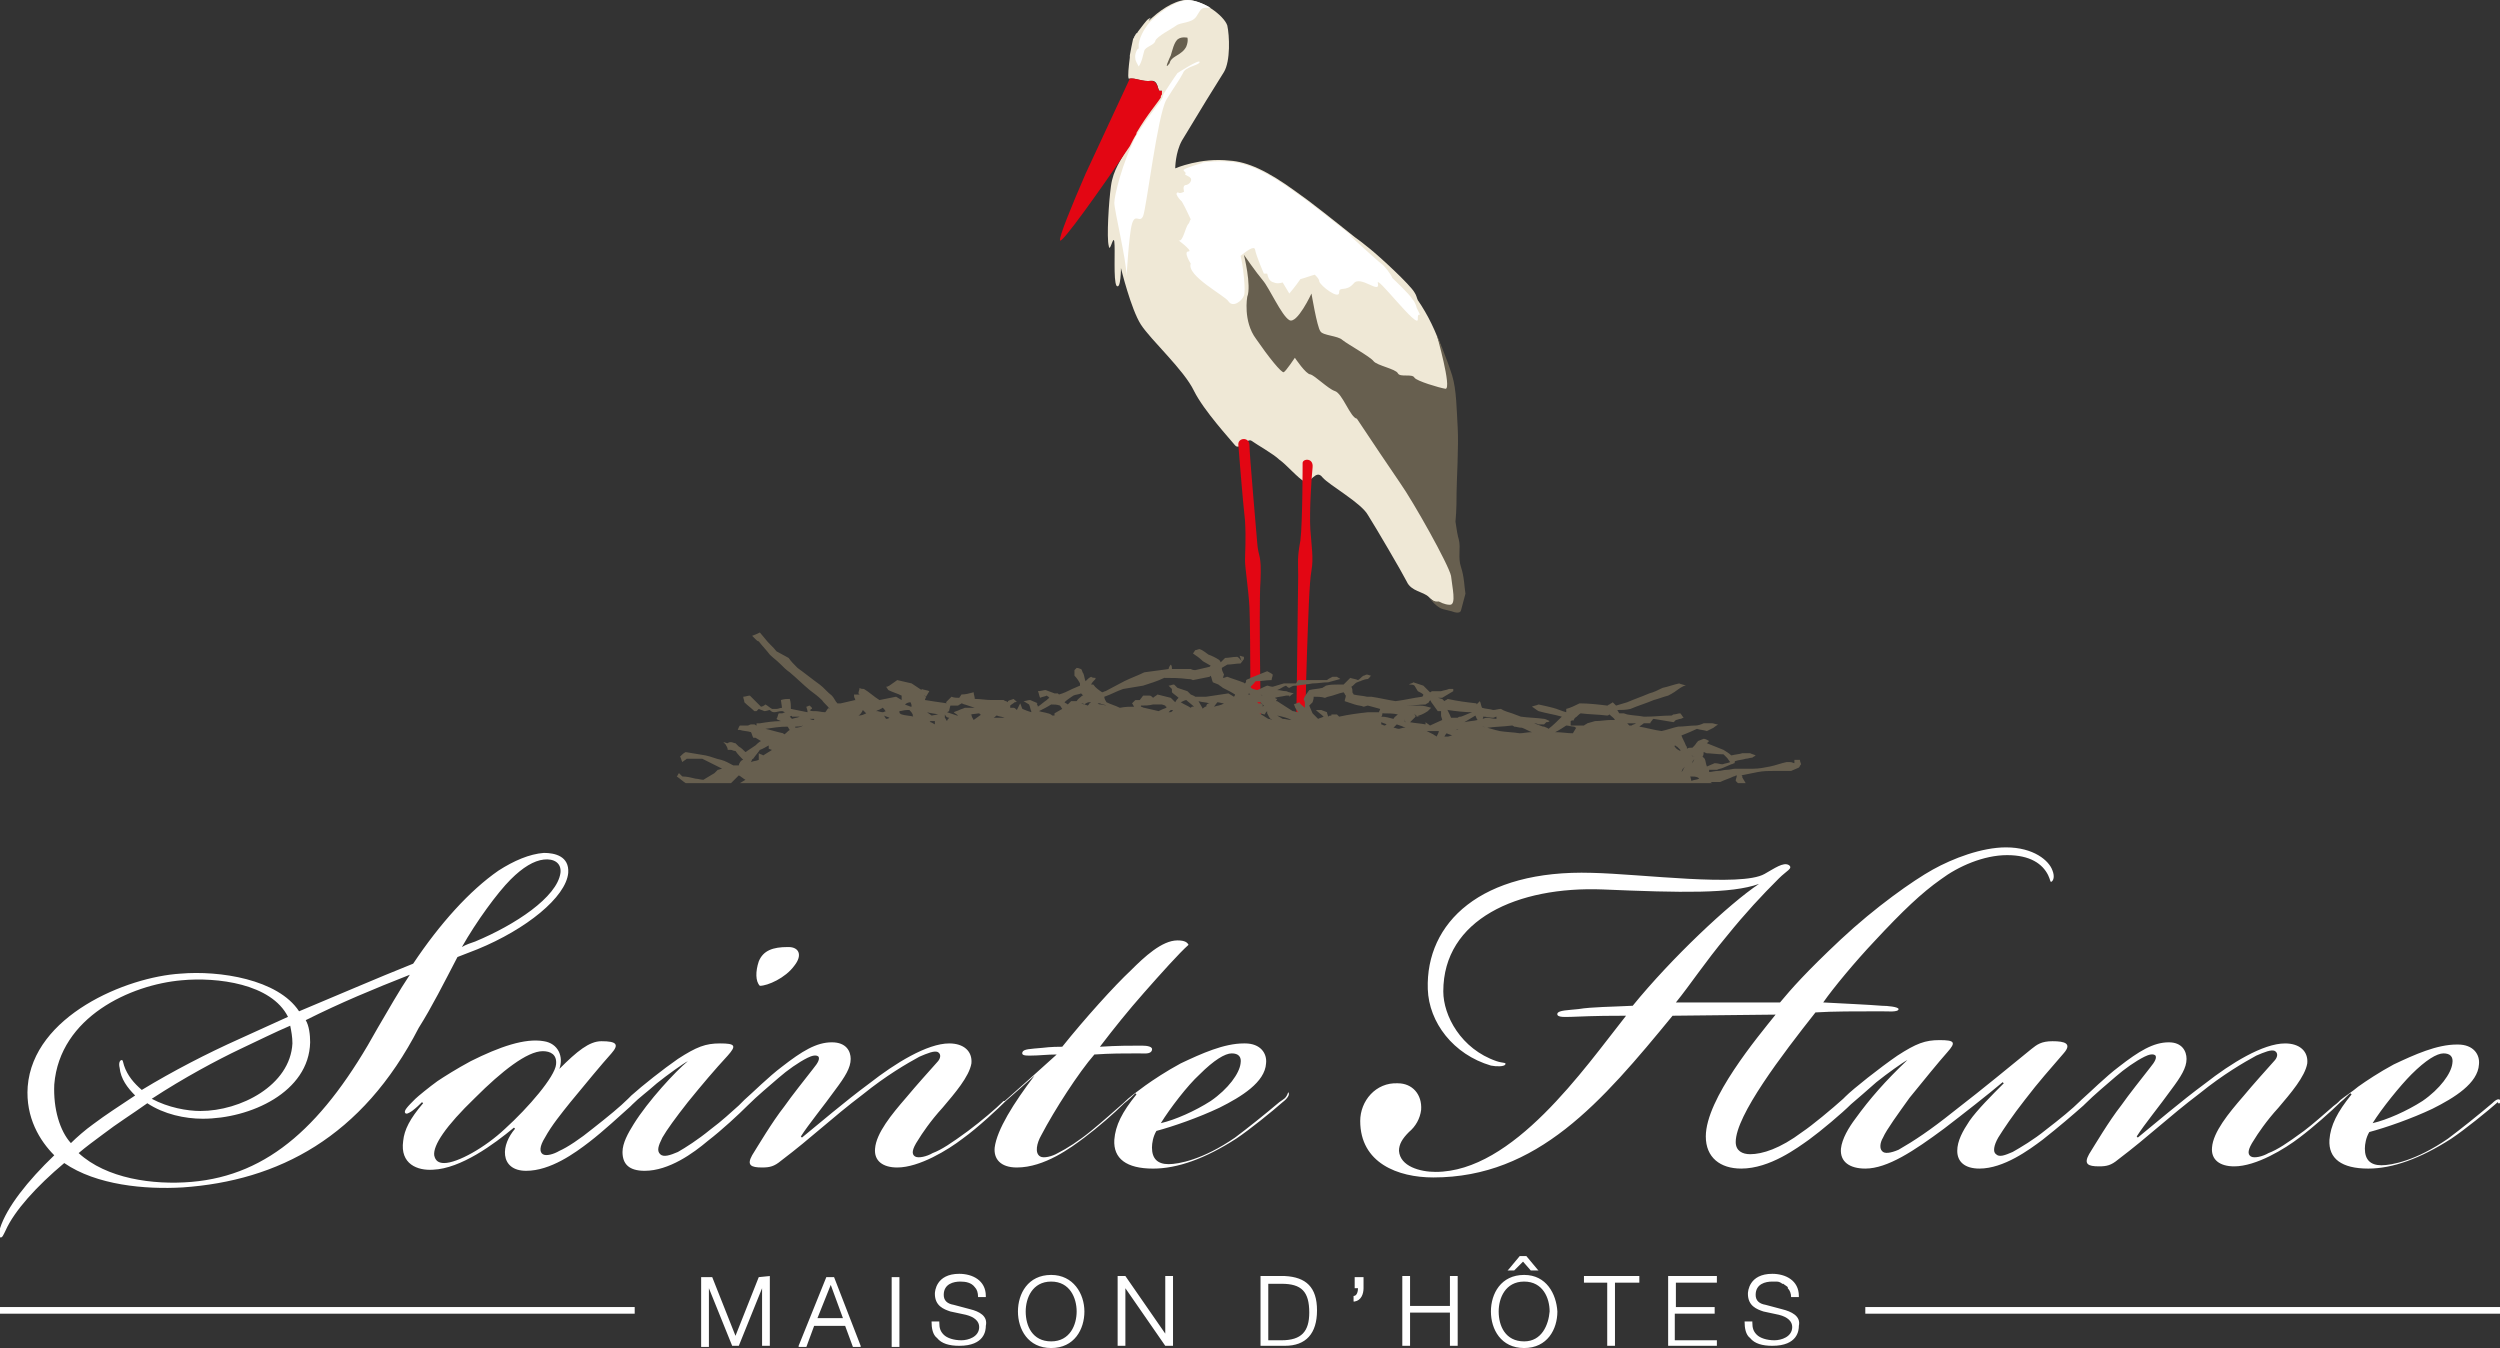 <?xml version="1.0" encoding="utf-8"?>
<!-- Generator: Adobe Illustrator 25.2.1, SVG Export Plug-In . SVG Version: 6.00 Build 0)  -->
<svg version="1.1" id="Calque_1" xmlns="http://www.w3.org/2000/svg" xmlns:xlink="http://www.w3.org/1999/xlink" x="0px" y="0px"
	 viewBox="0 0 225.7 121.7" style="enable-background:new 0 0 225.7 121.7;" xml:space="preserve">
<rect x="0" y="0" width="225.7" height="121.7" fill="#333333" stroke="none"/>
<style type="text/css">
	.st0{fill:#FFFFFF;}
	.st1{fill:#EFE8D6;}
	.st2{fill:#E30613;}
	.st3{fill:#675F4F;}
</style>
<path class="st0" d="M68.5,115.3l-2.1,5.3l-2.1-5.3l0,0h-1v6.3H64v-5.3l2.1,5.2l0,0h0.6l0,0l2.1-5.2v5.2h0.7v-6.3L68.5,115.3
	L68.5,115.3z M75.3,115.3L75.3,115.3l-0.7,0l0,0l-2.5,6.2l0,0.1h0.7l0,0l0.7-1.9h2.8l0.7,1.9l0,0h0.7l0-0.1L75.3,115.3z M73.8,119
	l1.2-3l1.1,3H73.8z M80.5,121.6h0.7v-6.3h-0.7V121.6z M87.6,118.2l-1.5-0.4c-0.6-0.1-0.9-0.4-0.9-0.9c0-1,0.9-1.2,1.5-1.2
	c0.5,0,1,0.1,1.3,0.5c0,0,0,0,0,0c0.2,0.2,0.3,0.5,0.3,0.9l0,0H89v-0.1c0-1.4-1.2-2-2.4-2c-2.1,0-2.2,1.6-2.2,1.8
	c0,1.1,0.8,1.4,1.4,1.6l1.4,0.3c0.8,0.2,1.2,0.6,1.2,1.1c0,0.9-1,1.2-1.6,1.2c-0.7,0-1.3-0.2-1.6-0.5c-0.3-0.3-0.4-0.6-0.4-1.1
	l0-0.1h-0.7l0,0c0,0.6,0.1,1.2,0.5,1.5c0.4,0.5,1.1,0.7,2,0.7c2.3,0,2.4-1.4,2.4-1.8C89.2,118.8,88.4,118.4,87.6,118.2 M94.9,115.1
	c-2.1,0-3,1.7-3,3.3c0,1.6,0.9,3.3,3,3.3c2.1,0,3-1.7,3-3.3C97.9,116.8,96.9,115.1,94.9,115.1 M94.9,121.1c-1.7,0-2.3-1.4-2.3-2.7
	c0-1.2,0.6-2.7,2.3-2.7c1.7,0,2.3,1.5,2.3,2.7C97.2,119.6,96.6,121.1,94.9,121.1 M105.2,120.4l-3.6-5.2l-0.7,0h0v6.3h0.7v-5.2
	l3.6,5.2l0.7,0h0v-6.3h-0.7V120.4z M116,115.2h-2.2v6.3h2.2c1.9,0,2.9-1.1,2.9-3.2S117.9,115.3,116,115.2 M115.7,121h-1.2v-5.1h1.2
	c1.8,0,2.5,0.7,2.5,2.6C118.2,120.2,117.5,121,115.7,121 M122.2,116.3h0.4c0,0.3-0.1,0.7-0.4,0.7l0,0v0.5l0.1,0
	c0.6-0.1,0.8-0.7,0.8-1.2v-1h-0.8V116.3z M130.9,117.9h-3.6v-2.7h-0.7v6.3h0.7v-3h3.6v3h0.7v-6.3h-0.7V117.9z M137.6,115.1
	c-2.1,0-3,1.7-3,3.3c0,1.6,0.9,3.3,3,3.3c2.1,0,3-1.7,3-3.3C140.5,116.8,139.6,115.1,137.6,115.1 M137.6,121.1
	c-1.7,0-2.3-1.4-2.3-2.7c0-1.2,0.6-2.7,2.3-2.7c1.7,0,2.3,1.5,2.3,2.7C139.8,119.6,139.2,121.1,137.6,121.1 M137.5,113.9l0.7,0.8
	l0.6,0h0.1l-0.1-0.1l-1-1.2l0,0h-0.6l-1,1.2l-0.1,0.1h0.6L137.5,113.9z M137.5,113.8L137.5,113.8l-0.1,0.1L137.5,113.8z
	 M136.3,114.7L136.3,114.7l0.4-0.5L136.3,114.7z M142.9,115.8h2.2v5.7h0.7v-5.7h2.2v-0.6h-5V115.8z M151.3,118.6h3.5V118h-3.5v-2.2
	h3.7v-0.6h-4.4v6.3h4.4V121h-3.8V118.6z M160.9,118.2l-1.5-0.4c-0.6-0.1-0.9-0.4-0.9-0.9c0-1,0.9-1.2,1.5-1.2c0.1,0,0.2,0,0.3,0
	c0,0,0,0,0.1,0c0.2,0,0.4,0.1,0.5,0.2c0,0,0.1,0,0.1,0c0.1,0.1,0.3,0.2,0.4,0.3c0,0,0,0,0,0.1c0.2,0.2,0.3,0.5,0.3,0.8l0,0h0.7v-0.1
	c0-1.4-1.2-2-2.4-2c-2.1,0-2.2,1.6-2.2,1.8c0,1.1,0.8,1.4,1.4,1.6l1.4,0.3c0.8,0.2,1.2,0.6,1.2,1.1c0,0.9-1,1.2-1.6,1.2
	c-0.7,0-1.3-0.2-1.6-0.5c-0.3-0.3-0.4-0.6-0.4-1.1l0-0.1h-0.7l0,0c0,0.6,0.1,1.2,0.5,1.5c0.4,0.5,1.1,0.7,2,0.7
	c2.3,0,2.4-1.4,2.4-1.8C162.6,118.8,161.7,118.4,160.9,118.2"/>
<rect x="168.4" y="118" class="st0" width="57.3" height="0.6"/>
<rect x="0" y="118" class="st0" width="57.3" height="0.6"/>
<path class="st0" d="M41.3,86.4c0.5-0.2,1.3-0.5,1.8-0.7c4.4-1.8,8-4.7,8.2-6.9c0.1-1.5-1.2-1.8-2.2-1.8c-1.3,0.1-2.7,0.7-4.1,1.6
	c-2.6,1.8-5.3,4.8-7.7,8.4c-3.5,1.4-6.7,2.8-10.3,4.3c-1.9-2.9-7.2-3.7-10.7-3.4c-4.9,0.3-13.3,3.8-13.8,10.2
	c-0.2,2.8,1.1,4.9,2.4,6.2c-2.4,2.3-4.3,4.7-4.9,6.6c-0.1,0.2-0.2,0.7,0,0.8c0.2,0.1,0.3-0.2,0.5-0.6c0.8-1.8,2.8-4,5.3-6.1
	c2.9,2,7.3,2.4,10.7,2.2c8.6-0.6,16.2-4.5,21.3-14.4C39,90.9,40.1,88.7,41.3,86.4 M46.1,79.4c1.1-1.1,2.1-1.7,3-1.8
	c0.9-0.1,1.6,0.3,1.5,1.2c-0.3,2.2-4.1,4.7-7.7,6.2c-0.3,0.1-0.9,0.3-1.2,0.5C43,83.2,44.9,80.6,46.1,79.4 M26.2,92.6
	c0.1,0.5,0.2,1,0.2,1.6c-0.2,3.8-4.7,6.1-8.3,6.1c-1.2,0-2.9-0.3-4.4-1.1c2.9-1.9,5.9-3.5,8-4.5C23.4,93.9,24.8,93.2,26.2,92.6
	 M4.9,97.9c0.5-6.1,6.9-9,11.5-9.4c3.2-0.3,8.1,0.3,9.6,3.3c-1.5,0.7-2.9,1.3-4.4,2c-2.9,1.3-6,2.9-8.8,4.6
	c-0.7-0.6-1.3-1.3-1.6-2.2c-0.1-0.3-0.1-0.5-0.2-0.5c-0.2,0-0.3,0.3-0.2,0.7c0.1,1,0.7,1.8,1.4,2.5c-1.5,1-2.6,1.7-3.8,2.6
	c-0.7,0.5-1.5,1.2-2,1.7C5.4,102.1,4.8,100.1,4.9,97.9 M37,88c-1,1.5-1.9,3.1-2.9,4.8c-4.8,8.7-9.8,13.3-16.8,13.9
	c-3.5,0.3-7.7-0.3-10.2-2.6c0.7-0.6,1.4-1.1,2.2-1.7c1.3-1,2.6-1.8,4-2.8c1.5,1,3.4,1.4,5,1.4c4.3,0,9.6-2.4,9.7-6.9
	c0-0.7-0.1-1.5-0.4-2C30.8,90.5,33.7,89.3,37,88L37,88z M71.7,87.2c0.8-1,0.4-1.7-0.5-1.7h-0.1c-1.3,0-2.2,0.3-2.6,1.3
	c-0.3,0.9-0.3,1.8,0.1,2.2C69.3,89,70.9,88.3,71.7,87.2 M115.5,99.5c-1.3,1.1-2.8,2.3-4,3.2c-2.9,2-5.1,2.4-6,2.4
	c-1,0-1.5-0.5-1.5-1.5c0-0.4,0.1-1,0.4-1.5c1.5-0.4,3.8-1.2,5.7-2.1c2-1,4.1-2.3,4.2-4c0.1-0.9-0.5-1.8-1.9-1.8h-0.1
	c-1.8,0-3.8,0.9-5.7,1.8c-1.3,0.7-2.5,1.5-3.2,2c-0.8,0.6-1.4,1-2,1.6c-0.8,0.7-1.8,1.6-2.9,2.5c-1.1,0.9-2.2,1.6-3,2
	c-0.5,0.3-1.3,0.5-1.6,0.3c-0.5-0.3-0.3-1.2,0.1-1.9c1.2-2.3,3.4-5.7,4.8-7.3c1.5-0.1,2.6-0.1,4-0.1c0.5,0,1.1,0.1,1.2-0.3
	c0.1-0.3-0.4-0.4-0.9-0.4c-1.1,0-2.2,0-3.8,0.1c1.3-1.7,2.5-3.2,4-4.9c1.5-1.7,3.2-3.6,4-4.3c-0.1-0.2-0.3-0.4-1-0.4
	c-1.4,0-3,1.5-4.2,2.7c-1.5,1.4-4.2,4.4-6.2,6.9c-0.3,0-1,0-1.8,0.1c-1.1,0.1-1.7,0.1-1.8,0.4c-0.1,0.3,0.3,0.3,0.7,0.3
	c0.8,0,1.5-0.1,2.4-0.1c-1.2,1.1-2.9,2.6-4.7,4.2c0,0,0,0-0.1,0c-0.7,0.7-2,1.8-3.2,2.7c-1.5,1.1-2.4,1.7-3.2,2
	c-0.5,0.3-1.3,0.5-1.6,0.3c-0.3-0.2-0.3-0.6,0.3-1.5c0.3-0.5,1.1-1.7,2.2-2.9c1.1-1.3,2.4-2.8,2.6-4c0.1-1.1-0.7-1.8-2-1.8
	c-2,0-4.9,1.8-7.2,3.6c-2.3,1.7-4.5,3.6-6.1,4.9l-0.1-0.1c0.7-1.1,2.1-2.8,3.1-4.2c0.9-1.2,1.4-2,1.4-2.8c0-0.7-0.4-1.5-1.7-1.5
	c-1.4,0-2.7,0.8-4.5,2.2c-1.2,0.9-2.6,2.3-3.4,3c-0.2,0.2-0.4,0.4-0.5,0.5c-0.8,0.7-1.4,1.3-2.6,2.2c-1.1,0.9-2.2,1.6-2.9,2
	c-0.7,0.3-1.3,0.5-1.6,0.2c-0.3-0.3-0.2-0.7,0.2-1.5c0.4-0.7,1.2-1.8,2.3-3.2c1.3-1.6,2.4-2.9,3.6-4.2c0.8-0.9,0.7-1.1-0.7-1.1
	c-1.3,0-2.1,0.3-3.8,1.4c-1.3,0.9-3.2,2.4-4.2,3.3c-0.1,0.1-0.2,0.2-0.3,0.3c-0.7,0.7-1.8,1.6-3.2,2.7c-1.1,0.9-2.3,1.7-3,2
	c-0.5,0.3-1.2,0.5-1.5,0.3c-0.3-0.2-0.3-0.7,0.2-1.5c0.6-1.1,1.5-2.2,2.3-3.2c1.4-1.7,2.8-3.4,3.7-4.4c0.7-0.8,0.5-1.1-0.9-1.1
	c-1.1,0-2.2,0.9-3.8,2.5c0.4-1.1-0.1-2.3-1.4-2.5c-1.7-0.3-4,0.5-6.6,1.8c-1.3,0.7-2.4,1.4-3,1.8c-0.7,0.5-1.8,1.4-2,1.6
	c-0.7,0.7-1.1,1.1-0.9,1.3c0.1,0.1,0.3,0,0.6-0.2c0.4-0.3,0.7-0.6,0.9-0.8l0.1,0.1c-1.2,1.4-1.7,2.4-1.8,3.4
	c-0.3,2.1,1.3,2.7,2.7,2.6c2.5-0.1,5.5-2.3,7.3-3.8l0.1,0.1c-0.6,0.7-1,1.6-0.9,2.4c0.1,0.8,0.7,1.4,1.9,1.4c2.2,0,4.4-1.6,5.7-2.6
	c1.3-1,2.8-2.4,3.7-3.2c0.1-0.1,0.1-0.1,0.2-0.2c0.6-0.6,1.3-1.1,2.2-1.9c1-0.8,2.4-1.8,2.8-2c-1.1,0.9-3.6,3.6-4.9,5.7
	c-0.5,0.8-1,1.7-1,2.5c0,1.1,0.6,1.7,2,1.7c2.2,0,4.4-1.6,5.7-2.7c1.3-1,2.8-2.4,3.6-3.2c0.9-0.9,2-1.8,2.8-2.5
	c0.8-0.7,1.8-1.4,2.6-1.8c0.4-0.2,0.8-0.3,1-0.1c0.1,0.2,0,0.5-0.5,1.1c-0.7,0.9-1.9,2.4-2.6,3.4c-1.1,1.4-2.4,3.6-2.9,4.4
	c-0.5,0.9-0.1,1.1,0.9,1.1c0.7,0,1.1-0.1,1.7-0.6c2.9-2.2,4.5-3.8,7.4-6c2.1-1.7,4-2.8,5.1-3.4c0.7-0.3,1.4-0.6,1.7-0.4
	c0.3,0.2,0.2,0.6-0.1,0.9c-0.8,0.9-1.8,2-2.8,3.2c-1.3,1.5-2.7,3.2-2.8,4.6c-0.1,1.1,0.7,1.7,2,1.7c2,0,4.6-1.6,5.9-2.6
	c1.4-1,3.3-2.8,3.9-3.4c0.8-0.7,1.6-1.4,2.6-2.3c-1.9,2.5-3.4,4.9-3.6,6.5c-0.1,1,0.5,1.8,2,1.8c2.5,0,4.9-1.8,6.1-2.7
	c1.2-0.9,2.7-2.2,3.6-3.1c0.4-0.3,0.8-0.7,1-0.9l0.1,0.1c-1.3,1.6-1.9,2.8-2,4.1c-0.1,1.7,1.1,2.6,3.5,2.6c2.2,0,4.7-0.9,7.5-2.7
	c1.2-0.8,3.3-2.5,4.2-3.3c0.4-0.3,0.7-0.7,0.5-0.9C116.1,99.2,115.9,99.2,115.5,99.5 M108.3,97c1.3-1.3,2.3-1.9,2.9-1.9
	c0.6,0,0.9,0.3,0.8,0.9c-0.1,0.9-1.1,2.3-2.7,3.4c-1.4,0.9-3.2,1.7-4.5,2C105.6,100.1,107.2,98,108.3,97 M45.6,101.9
	c-1.8,1.7-4.3,3.1-5.5,3.1c-0.5,0-0.8-0.2-0.9-0.7c-0.1-0.9,1-2.6,3.7-5.2c2.4-2.4,4.7-4.2,6.1-4.2c0.7,0,1.3,0.3,1.2,1.2
	C50.1,97.2,47.7,100,45.6,101.9 M225.7,99.3c-0.1-0.1-0.3-0.1-0.7,0.3c-1.3,1.1-2.8,2.3-4,3.2c-2.9,2-5.1,2.4-6,2.4
	c-1,0-1.5-0.5-1.5-1.5c0-0.4,0.1-1,0.4-1.5c1.5-0.4,3.8-1.2,5.7-2.1c2-1,4.1-2.3,4.2-4c0.1-0.9-0.5-1.8-1.9-1.8h-0.1
	c-1.8,0-3.8,0.9-5.7,1.8c-1.3,0.7-2.5,1.5-3.2,2c-0.6,0.5-1.1,0.8-1.6,1.2c-0.1,0.1-0.1,0.1-0.2,0.2c0,0,0,0,0,0
	c-0.2,0.2-0.4,0.3-0.6,0.5c0,0,0,0,0,0c-0.7,0.6-1.7,1.5-2.5,2.1c-1.5,1.1-2.4,1.7-3.2,2c-0.5,0.3-1.3,0.5-1.6,0.3
	c-0.3-0.2-0.3-0.6,0.3-1.5c0.3-0.5,1.1-1.7,2.2-2.9c1.1-1.3,2.4-2.8,2.6-4c0.1-1.1-0.7-1.8-2-1.8c-2,0-4.9,1.8-7.2,3.6
	c-2.3,1.7-4.5,3.6-6.1,4.9l-0.1-0.1c0.7-1.1,2.1-2.8,3.1-4.2c0.9-1.2,1.4-2,1.4-2.8c0-0.7-0.4-1.5-1.6-1.5c-1.4,0-2.7,0.8-4.5,2.2
	c-1.2,0.9-2.6,2.3-3.4,3c0,0-0.1,0.1-0.1,0.1c-0.7,0.7-1.8,1.6-3.1,2.6c-1.1,0.9-2.3,1.6-3,2c-0.7,0.3-1.2,0.5-1.5,0.2
	c-0.3-0.2-0.2-0.8,0.2-1.5c0.5-0.8,1.3-2,2.4-3.4c1.3-1.7,2.3-2.8,3.5-4.2c0.8-0.9,0.1-1.1-1-1.1c-1,0-1.4,0.3-1.9,0.7
	c-2.1,1.7-4,3.3-7.1,5.7c-2,1.6-3.5,2.6-4.9,3.4c-0.7,0.3-1.3,0.4-1.5,0.1c-0.2-0.2-0.2-0.7,0.1-1.2c0.3-0.7,1.4-2.2,2.4-3.6
	c1.3-1.6,2.6-3.2,3.4-4.1c0.8-0.9,0.7-1.1-0.7-1.1c-1.3,0-2.1,0.3-3.8,1.4c-1.6,1.1-4,3-4.7,3.7c-0.1,0.1-0.1,0.1-0.2,0.2
	c-1,0.9-2.8,2.4-3.7,3c-2,1.5-3.6,2-4.7,2c-0.7,0-1.3-0.3-1.3-1.1c0-2.4,4.2-7.9,7.2-11.7c1.5-0.1,3.7-0.1,6-0.1
	c0.5,0,1.5,0.1,1.5-0.2c0-0.2-1-0.3-1.5-0.3c-1.2-0.1-3.5-0.2-5.3-0.3c0.9-1.3,2.9-3.7,4.6-5.5c2.6-2.8,4.3-4.4,6-5.6
	c1.6-1.2,3.9-2.2,6-2.2c2.1,0,3.2,0.8,3.7,1.8c0.2,0.4,0.2,0.7,0.3,0.6c0.2-0.1,0.3-0.5,0.1-1c-0.3-0.9-1.7-2.1-4.2-2.1
	c-2.2,0-4.8,1-6.6,2c-1.8,1-5.2,3.4-8.3,6.3c-3.2,3-4.5,4.5-5.5,5.7h-9.4c1.3-1.6,2.6-3.6,4.6-6c1.7-2.1,3.1-3.6,4.7-5.2
	c0.7-0.7,1.3-0.9,0.9-1.2c-0.5-0.3-1.3,0.3-2.2,0.8c-2.1,1.2-11.1,0-15.6-0.1c-10-0.3-15,4.5-14.8,10.5c0.1,3,2.3,5.9,5.7,6.9
	c0.5,0.1,1.2,0.1,1.3-0.1c0.1-0.2-0.2-0.1-0.8-0.3c-3.2-1.1-4.8-4.1-4.8-6.3c0-6.5,6.7-9.5,14.4-9.2c7.1,0.3,11.6,0.4,14.1-0.5
	c-2.7,1.8-7.9,6.7-11.4,11c-1.9,0.1-3.7,0.1-4.9,0.3c-0.9,0.1-1.8,0.1-1.9,0.4c-0.1,0.4,0.8,0.3,1.3,0.3c2.3-0.1,3.8-0.1,4.9-0.1
	c-3.8,4.8-10.2,14.1-17.2,14.1c-1.4,0-3.2-0.5-3.3-1.9c0-0.6,0.3-1.1,0.9-1.7c0.6-0.5,1-1.2,1.1-2c0.1-1.4-0.8-2.4-2.1-2.4
	c-2-0.1-3.4,1.6-3.4,3.4c0,3.8,3.4,5.1,6.6,5.1c9.4,0,15.2-6.8,21.6-14.6l9.3-0.1c-1.6,2-6.3,7.6-6.3,11c0,1.9,1.3,2.9,3.2,2.9
	c2.6,0,5.1-1.9,6.1-2.6c1.1-0.8,3-2.4,3.8-3.2c0,0,0,0,0,0c0.7-0.6,1.4-1.2,2.3-2c1-0.8,2.4-1.8,2.8-2c-2,1.9-3.4,3.5-4.7,5.3
	c-0.6,0.8-1.2,1.8-1.3,2.7c-0.1,1.2,0.8,1.8,2.2,1.8c2,0,4.4-1.6,7.1-3.6c1.7-1.3,4-3.1,5.3-4.2l0.1,0.1c-1.1,1.1-2.4,2.4-3.1,3.4
	c-0.6,0.9-1.1,1.8-1.1,2.7c0,1,0.7,1.6,2,1.6c2.2,0,4.5-1.7,5.7-2.6c1.4-1.1,2.8-2.3,3.7-3.1c0,0,0,0,0.1-0.1c0.9-0.9,2-1.8,2.8-2.5
	c0.8-0.7,1.8-1.4,2.6-1.8c0.4-0.2,0.8-0.3,1-0.1c0.1,0.2,0,0.5-0.5,1.1c-0.7,0.9-1.9,2.4-2.6,3.4c-1.1,1.4-2.4,3.6-2.9,4.4
	c-0.5,0.9-0.1,1.1,0.9,1.1c0.7,0,1.1-0.1,1.7-0.6c2.9-2.2,4.5-3.8,7.4-6c2.1-1.7,4-2.8,5.1-3.4c0.7-0.3,1.4-0.6,1.7-0.4
	c0.3,0.2,0.2,0.6-0.1,0.9c-0.8,0.9-1.8,2-2.8,3.2c-1.3,1.5-2.7,3.2-2.8,4.6c-0.1,1.1,0.7,1.7,2,1.7c2,0,4.6-1.6,5.9-2.6
	c1.2-0.9,2.9-2.4,3.7-3.2c0.4-0.3,0.7-0.7,0.9-0.8l0.1,0.1c-1.3,1.6-1.9,2.8-2,4.1c-0.1,1.7,1.1,2.6,3.5,2.6c2.2,0,4.7-0.9,7.5-2.7
	c1.2-0.8,3.3-2.5,4.2-3.3C225.6,99.8,225.8,99.5,225.7,99.3 M217.7,97c1.3-1.3,2.3-1.9,2.9-1.9c0.6,0,0.9,0.3,0.8,0.9
	c-0.1,0.9-1.1,2.3-2.7,3.4c-1.4,0.9-3.2,1.7-4.5,2C215,100.1,216.7,98,217.7,97"/>
<path class="st1" d="M131,46.3L130.9,36c0.1-2.7-1.1-6.3-2.9-8.9c-0.1-0.2-0.1-0.4-0.3-0.7c-0.4-0.7-3.1-3.2-4.1-4
	c-0.5-0.4-1-0.8-1.3-1c-2-1.6-4-3.2-5.3-4.1c-2.6-1.9-4.4-2.7-6-2.8c-2.6-0.3-4.9,0.7-4.9,0.7s0-1.4,0.6-2.5
	c1.5-2.5,3.1-5.1,3.8-6.2c0.6-1,0.5-3.3,0.3-4.2c-0.3-0.9-2.3-2.4-3.8-2.3c-1.1,0.1-2.4,1-3.3,1.9c0.1-0.2,0.2-0.3,0.2-0.3l-0.2,0.1
	c-0.2,0.1-0.6,0.7-1,1.2c0,0,0,0,0,0s0,0.1-0.1,0.1c-0.1,0.1-0.1,0.2-0.2,0.3l0,0c0,0.1-0.1,0.2-0.1,0.2c-0.1,0.4-0.2,1-0.3,1.5
	c0,0.1,0,0.2,0,0.2c-0.1,0.8-0.2,1.7-0.1,1.9c0.6-0.1,1.2,0.3,2,0.2c0.7-0.1,0.6,0.9,0.8,0.9c0.1,0,0.2,0,0.2,0c0,0-0.1,0.1-0.1,0.3
	c-0.1,0.4-1.5,1.8-2.9,4.6c-0.7,1.4-1.4,2.2-1.6,3.7c-0.2,1.4-0.4,4.7-0.2,5.4c0.1,0.7,0.4-1,0.5-0.4c0.1,0.7-0.1,3.5,0.2,4
	c0.4,0.4,0.4-1.6,0.4-1.6s0.9,3.7,1.8,5.1c0.9,1.4,3.9,4.1,4.8,6c0.9,1.8,3.3,4.4,3.7,4.9c0.4,0.5,1.1-0.7,1.5-0.4
	c0.4,0.3,2,1.2,2.5,1.7c0.6,0.4,1.7,1.7,2.3,2c0.5,0.2,1-1.2,1.6-0.4c0.6,0.7,3.5,2.3,4.1,3.4c0.7,1.1,3.1,5.2,3.5,6
	c0.4,0.9,1.5,0.9,2,1.4c0.4,0.5,1.5,0.8,1.8,1.1c0.3,0.3,1.2-0.8,1.2-1.5C132.1,52.8,131,46.3,131,46.3"/>
<path class="st1" d="M105.9,14.4c0,0,0,0.9,0.2,0.9c0.2,0,0.7-0.2,1-0.3c0.3-0.1,0.9-0.3,1.2-0.3h0.3c0,0-1.4,0.4-1.7,0.6
	c-0.2,0.1,0.3,0.3,0.1,0.4c-0.1,0.1,0.4,0.2,0.5,0.4c0.1,0.1,0,0.5-0.4,0.6c-0.4,0-0.2,0.6-0.2,0.6s-0.3,0.2-0.5,0.1
	c-0.2-0.1-0.3,0.4-0.3,0.4"/>
<path class="st2" d="M111.8,40.2c-0.1-0.7,1-0.8,1,0c0,0.8,0.6,7.5,0.7,8.8c0.1,1.4,0.4,0.9,0.3,3.4c-0.2,2.5,0.1,16.2,0.1,16.4
	c0,0.2-1-0.1-1-0.1s0-12.1-0.1-13.9c-0.1-1.7-0.4-3.5-0.4-4.2s0.1-1.9,0-3.6C112.2,45.3,111.8,40.2,111.8,40.2"/>
<path class="st2" d="M117.6,41.8c0-0.4,1-0.5,0.9,0.4c-0.1,0.9-0.3,4.1-0.2,5.6c0.1,1.5,0.3,2.6,0.1,3.7c-0.2,1-0.3,4.6-0.4,7.3
	c-0.1,2.7-0.2,8-0.2,8.1c0,0.2-0.8,0.2-0.8,0.2s0.2-13.9,0.2-15.1c0-1.3-0.1-1.6,0.2-3.2C117.6,47.2,117.6,41.8,117.6,41.8"/>
<path class="st3" d="M105.6,5.7c0,0,0-0.3,0.5-0.6c0.5-0.3,0.8-0.5,1-0.9c0.2-0.5,0.1-0.8,0.1-0.8s-0.5-0.1-0.8,0.1
	c-0.4,0.2-0.6,1.2-0.7,1.5C105.6,5.2,105,6.5,105.6,5.7"/>
<path class="st3" d="M131.9,51.2c-0.3-0.9,0-1.7-0.2-2.5c-0.1-0.3-0.2-0.9-0.3-1.6c0.1-1,0.1-2.2,0.1-2.7c0-0.8,0.2-4.2,0.1-5.8
	c-0.1-1.6-0.1-3.4-0.5-4.7c-0.5-1.6-1.4-3.7-1.4-3.7s1.4,4.9,0.8,4.9c-0.6-0.1-2.6-0.7-2.8-1c-0.2-0.4-1.3,0-1.5-0.4
	c-0.2-0.4-1.9-0.7-2.2-1.1c-0.3-0.4-2.3-1.5-2.8-1.9c-0.4-0.4-1.8-0.4-2-0.8c-0.3-0.4-0.8-3.4-0.8-3.4s-1.3,2.8-2,2.4
	c-0.7-0.4-1.8-2.9-2.4-3.6c-0.6-0.7-1.7-2.3-1.7-2.3s0.7,2.8,0.3,3.8c0,0-0.4,2.2,0.8,3.8c1.1,1.6,2.3,3.1,2.5,3
	c0.2-0.1,1-1.3,1-1.3s1,1.5,1.4,1.5c0.4,0.1,1.6,1.3,2.2,1.5c0.7,0.2,1.4,2.4,2,2.5c0,0,0,0,0,0c1.2,1.8,3,4.5,3.9,5.8
	c1.2,1.7,4.4,7.4,4.6,8.4c0.1,1,0.5,2.6-0.1,2.6c-0.5,0-1-0.3-1-0.3s-0.5,0.1-0.8-0.3c-0.3-0.4,0.4,0.8,1.2,1l0.8,0.2
	c0,0,0.7,0.3,0.8-0.1c0.1-0.4,0.4-1.5,0.4-1.5C132.2,53,132.2,52.1,131.9,51.2"/>
<path class="st2" d="M102,13.2c0.2-0.4,0.4-0.8,0.6-1.1l0,0c0,0,0-0.1,0-0.1c1-1.7,1.9-2.7,2.2-3.2c0,0,0,0,0-0.1
	c0-0.1,0.1-0.1,0.1-0.2c0-0.1,0-0.1,0-0.2c0,0,0,0,0,0c0,0,0-0.1,0-0.1c0,0,0,0,0,0c0,0,0,0,0,0c0,0,0,0,0,0c0,0-0.1,0-0.2,0
	c-0.2,0-0.1-0.9-0.8-0.9c-0.7,0.1-1.4-0.3-1.9-0.2c0,0,0,0,0,0s-2.6,5.6-4,8.6c-1.3,3-2.4,5.7-2.3,6C95.8,22.1,99.3,17.2,102,13.2
	C102,13.2,102,13.2,102,13.2"/>
<path class="st0" d="M102.5,5.3c0,0.2,0.2,0.5,0.3,0.7c0.3-0.4,0.4-1.1,0.5-1.4c0.1-0.4,0.9-0.5,1-0.9c0.1-0.4,1.5-1.1,1.9-1.4
	c0.4-0.3,1.4-0.2,1.8-0.8c0.4-0.6,0.4-0.8,0.9-0.8c0.1,0,0.2,0,0.4,0c-0.7-0.4-1.5-0.7-2.1-0.7c-1.1,0.1-2.4,1-3.3,1.9
	c-0.4,0.4-1,1.3-1.1,2.1v0.4C102.7,4.3,102.4,4.9,102.5,5.3 M102.5,3.4c0,0.1-0.1,0.2-0.1,0.2C102.5,3.6,102.5,3.5,102.5,3.4
	L102.5,3.4z M108.3,5.6c0-0.3-2,1-2,1s-0.5,0.7-1.2,1.8c0,0,0,0,0,0c0,0-0.1,0.1-0.1,0.3c-0.1,0.4-1.1,1.4-2.4,3.5
	c-1.3,2.5-2,5.5-2,6.1c0,0.7,1.1,5.2,1.1,6.6c0,0.4,0.2-3.7,0.5-4.7c0.3-1,0.7,0,1-0.7c0.3-0.7,1.3-9.1,2.1-10.5
	c0.8-1.3,1.2-1.8,1.5-2.4C107,6,108.3,5.9,108.3,5.6 M127.5,27c-0.2-0.4-1.8-1.9-1.8-1.9c-0.1-0.3-0.7-1.1-1-1.3
	c-0.3-0.2-2.9-2.6-2.9-2.6s0.2,0.1,0.5,0.3c-2-1.6-4-3.2-5.3-4.1c-2.6-1.9-4.4-2.7-6-2.8c-1-0.1-1.9,0-2.8,0.1c0,0,0.1,0,0.1,0h0.3
	c0,0-1.4,0.4-1.7,0.6c-0.2,0.1,0.3,0.3,0.1,0.4c-0.1,0.1,0.4,0.2,0.5,0.4c0.1,0.1,0,0.5-0.4,0.6c-0.4,0-0.2,0.6-0.2,0.6
	s-0.3,0.2-0.5,0.1c-0.1-0.1-0.1,0-0.2,0.1c0.1,0.3,0.3,0.5,0.5,0.7c0.4,0.7,0.6,1.2,0.8,1.6c-0.1,0.1-0.1,0.3-0.2,0.4
	c-0.3,0.3-0.5,1.7-0.9,1.5c-0.4-0.3,1.4,1,0.9,1s0.2,1.1,0.2,1.1c-0.4,1.1,3.1,2.9,3.4,3.4c0.4,0.6,1.2,0,1.4-0.5
	c0.2-0.4-0.1-2.9-0.3-3.6c0.6-0.5,1.2-0.9,1.3-0.6c0.1,0.6,0.8,2.2,0.8,2.2h0.3c0.1,0.4,0.2,0.7,0.6,0.8c0.2,0.1,0.5,0.1,0.8,0
	l0.6,1c0,0,0.6-0.7,1-1.3c0.4-0.1,0.9-0.3,1.3-0.4c0.2,0.2,0.4,0.4,0.4,0.6c0.1,0.4,1.8,1.7,1.8,1c0-0.6,0.6,0,1.3-0.8
	c0.6-0.8,2.4,1,2.2,0c-0.3-1,3.7,4.3,3.6,3.2c0-0.3,0-0.4,0.2-0.4c-0.1-0.2-0.3-0.6-0.3-0.6S127.8,27.3,127.5,27"/>
<path class="st3" d="M64.5,69.8C64.5,69.8,64.5,69.9,64.5,69.8c-0.3,0.2-0.7,0.4-1,0.6c-0.2,0-0.5-0.1-0.7-0.1
	c-0.4-0.1-0.8-0.2-1.2-0.2c-0.1-0.1-0.2-0.2-0.3-0.3c-0.1,0.1-0.1,0.2-0.2,0.3c0.3,0.2,0.5,0.4,0.8,0.6H66c0,0,0,0,0,0
	c0.1-0.1,0.2-0.2,0.3-0.3l0.4-0.4c0.2,0.1,0.4,0.3,0.6,0.4c-0.2,0.1-0.3,0.2-0.5,0.3h87.8c-0.1,0-0.1-0.1-0.2-0.1c0.3,0,0.6,0,0.9,0
	c0.4-0.2,0.8-0.3,1.2-0.5c0.1,0,0.2-0.1,0.3-0.1c0,0.2-0.1,0.3-0.1,0.5c0.1,0.1,0.1,0.1,0.2,0.2h0.7c-0.1-0.2-0.2-0.3-0.3-0.5
	c0-0.1,0-0.2-0.1-0.2c0.5-0.1,1-0.2,1.5-0.3c0.5-0.1,1-0.1,1.5-0.1c0.5,0,1,0,1.5,0l0.7-0.3c0.1-0.1,0.1-0.2,0.2-0.3
	c0-0.1-0.1-0.2-0.1-0.4c-0.2,0-0.3,0-0.5,0c0,0.1,0,0.2,0,0.3c-0.1,0-0.2-0.1-0.4-0.1l-0.3,0c-0.5,0.1-1,0.3-1.5,0.4
	c-0.5,0.1-1,0.2-1.5,0.2c-0.5,0-1.1,0-1.6,0c-0.3,0-0.5,0.1-0.8,0.1c-0.3,0-0.5,0.1-0.8,0.1c-0.3,0-0.6,0.1-0.8,0.1
	c0-0.1,0-0.1,0-0.2c0.2,0,0.4,0,0.7,0c0.2-0.1,0.4-0.1,0.6-0.2c0.2-0.1,0.5-0.2,0.7-0.3c0.1,0,0.2-0.1,0.3-0.1c0-0.1,0-0.2,0.1-0.2
	c0.3-0.1,0.6-0.1,0.9-0.2c0.2,0,0.4-0.1,0.6-0.1c0.1-0.1,0.2-0.1,0.3-0.2c-0.2-0.1-0.3-0.1-0.5-0.2l-0.7,0c-0.3,0.1-0.6,0.1-1,0.2
	c-0.2-0.2-0.4-0.3-0.7-0.5c-0.5-0.2-1-0.4-1.5-0.6c0.1-0.1,0.1-0.1,0.2-0.2c-0.2-0.1-0.3-0.2-0.5-0.2l-0.5,0.2
	c-0.1,0.1-0.1,0.2-0.2,0.2c0,0,0.1,0,0.1-0.1c-0.1,0.2-0.3,0.4-0.4,0.5c-0.2,0-0.4,0-0.5,0.1c0-0.1,0-0.2-0.1-0.3
	c-0.1-0.3-0.3-0.6-0.4-0.9c0-0.1-0.1-0.1-0.1-0.2c0,0.1,0.1,0.1,0.1,0.2c0.5-0.2,1-0.4,1.4-0.6c0.3,0.1,0.6,0.1,0.9,0.2
	c0.2-0.1,0.4-0.2,0.6-0.3c0.1-0.1,0.3-0.2,0.4-0.3c-0.2,0-0.4-0.1-0.5-0.1c-0.3,0-0.5,0-0.8,0c-0.2,0.1-0.5,0.2-0.7,0.2
	c-0.5,0-1.1,0.1-1.6,0.1c-0.5,0.1-1,0.3-1.5,0.4c-0.7-0.1-1.4-0.3-2-0.4c0.1-0.1,0.3-0.2,0.4-0.3l0.6,0c0-0.1,0-0.1,0.1-0.2
	c0.1-0.1,0.1-0.2,0.2-0.2c0.6,0.1,1.2,0.2,1.8,0.3c0.1-0.1,0.2-0.2,0.2-0.2c0.1,0,0.3-0.1,0.4-0.1c0.1,0,0.2-0.1,0.3-0.1
	c-0.1-0.1-0.2-0.3-0.3-0.4c-0.2,0-0.4,0.1-0.6,0.1c-0.1,0-0.1,0.1-0.2,0.1c-0.8,0-1.5,0.1-2.3,0.1c-0.1,0-0.2,0-0.2,0
	c-0.5-0.1-1-0.1-1.5-0.2l-0.3-0.1l-0.4,0c-0.1-0.1-0.1-0.2-0.2-0.3c0.4,0,0.8,0,1.2-0.1c0.7-0.3,1.4-0.5,2.1-0.8
	c0.4-0.1,0.9-0.3,1.3-0.4c0.4-0.2,0.7-0.4,1.1-0.7c0.2-0.1,0.3-0.2,0.5-0.2c-0.2-0.1-0.4-0.1-0.6-0.2c-0.5,0.1-1,0.3-1.5,0.4
	c-0.4,0.2-0.8,0.4-1.2,0.5c-0.7,0.3-1.3,0.5-2,0.8c-0.3,0.1-0.7,0.2-1,0.3c-0.1-0.1-0.2-0.2-0.3-0.3c-0.1,0.1-0.2,0.1-0.3,0.2
	c-0.1,0-0.1,0.1-0.2,0.1c-0.8-0.1-1.7-0.2-2.5-0.2c-0.4,0.2-0.8,0.4-1.2,0.5c0,0.1,0,0.2,0,0.3c-0.4-0.1-0.8-0.3-1.2-0.4
	c-0.4-0.1-0.8-0.2-1.3-0.3c-0.2,0.1-0.4,0.1-0.6,0.2c0.2,0.1,0.4,0.3,0.6,0.4c0.7,0.2,1.4,0.3,2.1,0.5c-0.4,0.4-0.8,0.8-1.2,1.1
	c-0.1-0.1-0.2-0.1-0.4-0.2c0,0-0.1,0-0.1,0c-0.3-0.1-0.5-0.2-0.8-0.3c0.1,0,0.2,0,0.4,0.1c0.2,0,0.3,0,0.5,0c0,0,0.1-0.1,0.1-0.1
	l0.1-0.1c0.1,0,0.2,0,0.3-0.1c-0.2-0.1-0.4-0.2-0.5-0.2c-0.7-0.1-1.4-0.1-2.1-0.2c-0.3-0.1-0.5-0.2-0.8-0.3c-0.3-0.1-0.7-0.2-1-0.4
	c-0.2,0-0.5,0.1-0.7,0.1c-0.3-0.1-0.7-0.1-1-0.2c-0.1-0.2-0.1-0.4-0.2-0.6l-0.3,0.3c0,0,0-0.1,0-0.1c-0.9-0.1-1.7-0.2-2.6-0.4
	c-0.1,0.1-0.2,0.1-0.3,0.2c-0.1-0.1-0.1-0.1-0.2-0.2c-0.1,0-0.3-0.1-0.4-0.1c0,0,0.1,0,0.1,0c0.1,0,0.2,0,0.3,0
	c0.3-0.2,0.7-0.4,1-0.6c0-0.1,0-0.1,0-0.2c-0.1,0-0.3,0-0.4,0c-0.2,0.1-0.4,0.1-0.7,0.2c-0.3,0-0.5,0-0.8,0c-0.1,0-0.1,0.1-0.2,0.1
	c-0.2-0.2-0.4-0.4-0.6-0.6c-0.3-0.1-0.6-0.2-0.9-0.3c-0.1,0.1-0.3,0.1-0.4,0.2c0.2,0,0.4,0,0.5,0.1c0.1,0.2,0.2,0.3,0.3,0.5
	c0.2,0.1,0.4,0.2,0.5,0.3c0,0.1-0.1,0.2-0.1,0.2c-0.8,0.1-1.6,0.3-2.4,0.4c-0.7-0.1-1.5-0.3-2.2-0.4c-0.1,0-0.3,0-0.4,0
	c-0.4-0.1-0.8-0.1-1.2-0.2c0-0.1-0.1-0.1-0.1-0.2c0-0.2,0-0.3-0.1-0.5c0.2-0.1,0.3-0.3,0.5-0.4c0.1,0,0.2-0.1,0.3-0.1
	c0.2-0.1,0.5-0.2,0.7-0.2c0.1-0.1,0.1-0.1,0.2-0.2c0,0,0-0.1,0.1-0.1c-0.1,0-0.3-0.1-0.4-0.1c-0.1,0-0.2,0.1-0.3,0.1
	c-0.2,0.1-0.3,0.3-0.5,0.4c-0.2-0.1-0.4-0.1-0.7-0.2c-0.2,0.2-0.4,0.4-0.6,0.6c-0.1,0-0.2,0-0.3,0c-0.1,0-0.2,0-0.2,0
	c-0.4,0-0.7,0-1.1,0.1c-0.1,0.1-0.2,0.1-0.3,0.2c-0.4,0.1-0.8,0.1-1.2,0.2c-0.2,0.3-0.4,0.5-0.5,0.8c0,0.1,0.1,0.2,0.1,0.3
	c0,0.2,0,0.3,0,0.5c-0.2-0.2-0.4-0.3-0.5-0.5c-0.2,0.1-0.3,0.1-0.5,0.2c0.1,0.1,0.1,0.3,0.2,0.4c0.1,0.1,0.1,0.2,0.2,0.3
	c-0.2,0-0.3-0.1-0.5-0.1c-0.5-0.3-0.9-0.6-1.4-0.9l-0.1,0c0-0.1,0.1-0.1,0.1-0.2c-0.1,0-0.2-0.1-0.2-0.1c0.3-0.1,0.6-0.1,1-0.2
	c0.1,0,0.2,0,0.3,0c0,0,0,0.1,0,0.1c0.1-0.1,0.2-0.2,0.4-0.3l-0.4-0.1c-0.1,0-0.2-0.1-0.3-0.1c-0.3,0-0.5-0.1-0.8-0.1
	c0.3-0.1,0.5-0.3,0.8-0.4c0.1,0.1,0.2,0.2,0.3,0.2c0.2-0.1,0.3-0.2,0.5-0.2c0.1,0,0.2,0,0.2,0c0.5-0.1,0.9-0.1,1.4-0.2
	c0.5,0,0.9-0.1,1.4-0.1c0.4-0.1,0.7-0.2,1.1-0.3c-0.1-0.1-0.2-0.1-0.3-0.2c-0.1,0-0.3,0-0.4,0c-0.2,0.1-0.4,0.2-0.5,0.3
	c-0.4,0-0.9,0-1.3,0c-0.4,0-0.9,0-1.3,0c-0.1,0.1-0.1,0.2-0.2,0.3c-0.1,0-0.3,0-0.4,0l-0.4,0c-0.1,0-0.2,0-0.3,0
	c-0.3,0.1-0.7,0.2-1,0.3c-0.2,0-0.4-0.1-0.5-0.1c-0.3,0.1-0.6,0.3-0.9,0.4c-0.1,0-0.3-0.1-0.4-0.1c-0.1-0.1-0.2-0.1-0.2-0.2
	c0.1-0.1,0.2-0.2,0.3-0.3c0.1-0.1,0.1-0.2,0.2-0.2c0.5,0,0.9-0.1,1.4-0.1c0-0.2,0.1-0.3,0.1-0.5c-0.1-0.1-0.3-0.2-0.5-0.3
	c-0.5,0.2-1,0.4-1.5,0.6c-0.1,0.1-0.3,0.1-0.4,0.2c0,0.1,0,0.2-0.1,0.3c-0.1,0-0.1-0.1-0.2-0.1c-0.5-0.2-0.9-0.3-1.4-0.5
	c-0.1,0-0.2,0.1-0.4,0.1l0.1-0.3c-0.1-0.2-0.2-0.4-0.2-0.6c0.2-0.1,0.3-0.2,0.5-0.3c0.4,0,0.8-0.1,1.2-0.1l0.3-0.4
	c0-0.1,0-0.1,0-0.2c-0.1,0-0.3-0.1-0.4-0.1c0.1,0.2,0.1,0.3,0.2,0.5c-0.1-0.1-0.2-0.3-0.4-0.4c-0.4,0-0.8,0.1-1.1,0.1
	c-0.1,0.1-0.3,0.3-0.4,0.4c0-0.1-0.1-0.1-0.1-0.2c-0.3-0.2-0.7-0.4-1-0.5c-0.3-0.2-0.5-0.4-0.8-0.5c-0.1,0-0.3,0.1-0.4,0.1l-0.2,0.3
	c0.3,0.2,0.6,0.4,0.9,0.7c0.2,0.1,0.5,0.3,0.7,0.4c0,0-0.1,0.1-0.1,0.1c-0.4,0.1-0.9,0.2-1.3,0.3c-0.1,0-0.2,0-0.4-0.1
	c-0.6,0-1.1,0-1.7,0c0-0.1,0-0.3-0.1-0.4c-0.1,0.1-0.2,0.3-0.2,0.4c-0.7,0.1-1.5,0.2-2.2,0.3c-0.6,0.3-1.2,0.5-1.8,0.8
	c-0.6,0.3-1.1,0.6-1.7,0.9c-0.1,0-0.2,0.1-0.3,0.1c-0.3-0.2-0.6-0.4-0.8-0.7c-0.1,0-0.1,0-0.2,0c0.1-0.2,0.2-0.3,0.4-0.5
	c0,0,0-0.1,0-0.1c-0.1,0-0.3,0-0.4-0.1c-0.2,0.1-0.3,0.2-0.5,0.4c-0.1-0.2-0.1-0.5-0.2-0.7c-0.1-0.1-0.1-0.3-0.2-0.4
	c-0.1,0-0.2-0.1-0.4-0.1c-0.1,0.1-0.1,0.1-0.2,0.2c0,0.2,0,0.3,0,0.5c0.2,0.2,0.4,0.5,0.5,0.7l0,0.2l-0.7,0.3
	c-0.4,0.2-0.8,0.4-1.2,0.5c0,0-0.1-0.1-0.1-0.1c-0.1,0-0.2,0-0.3,0c-0.3-0.1-0.5-0.2-0.8-0.3c-0.2,0-0.4,0.1-0.7,0.1
	c0.1,0.2,0.1,0.4,0.2,0.6c0.2-0.1,0.4-0.1,0.6-0.2c0.1,0.1,0.2,0.1,0.2,0.2c0,0,0,0,0.1,0c-0.1,0-0.2,0.1-0.2,0.1
	c0,0-0.1,0.1-0.1,0.1c-0.3,0.2-0.5,0.4-0.8,0.6c0-0.1-0.1-0.2-0.1-0.3c0,0,0,0,0.1,0l-0.7-0.3c-0.2,0-0.4,0.1-0.6,0.1
	c0.2,0.1,0.3,0.2,0.5,0.3c0.1,0.2,0.1,0.4,0.2,0.6c0,0,0,0.1,0,0.1c-0.3-0.1-0.6-0.2-0.8-0.3c-0.1-0.2-0.1-0.3-0.2-0.5
	c-0.1,0.2-0.2,0.4-0.3,0.6c-0.1-0.1-0.2-0.2-0.3-0.2c-0.1,0-0.2,0-0.3,0c0-0.1,0-0.1,0-0.2c0.1-0.1,0.3-0.2,0.4-0.3
	c0.1,0,0.1,0,0.2-0.1c-0.1,0-0.2-0.1-0.3-0.2c-0.2,0.1-0.4,0.1-0.5,0.2c0,0,0,0,0,0.1c-0.1-0.1-0.3-0.1-0.4-0.2c-0.4,0-0.7,0-1.1,0
	c-0.5,0-1-0.1-1.5-0.1c0-0.2-0.1-0.4-0.1-0.6c-0.4,0.1-0.7,0.2-1.1,0.2l-0.2,0.3c-0.2,0-0.5,0-0.7-0.1c-0.2,0.2-0.3,0.3-0.5,0.5
	c0.1,0.1,0.1,0.2,0.2,0.3c0-0.1-0.1-0.1-0.1-0.2c-0.7-0.1-1.4-0.2-2-0.3c0-0.1,0.1-0.2,0.1-0.3c-0.1,0-0.1-0.1-0.2-0.1
	c0.1,0,0.1,0,0.2,0.1c0.1-0.2,0.2-0.3,0.3-0.5c-0.2-0.1-0.5-0.1-0.7-0.2c0,0,0,0.1,0,0.1c-0.3-0.2-0.6-0.4-0.9-0.6
	c-0.4-0.1-0.9-0.2-1.3-0.3C80.3,61.9,80.2,62,80,62l0.2,0.3c0.4,0.2,0.8,0.3,1.2,0.5c0,0.1,0,0.2,0,0.3l0,0.1
	c-0.2-0.1-0.3-0.2-0.5-0.3c-0.5,0.1-1,0.2-1.5,0.3c-0.5-0.3-0.9-0.7-1.4-1c-0.1,0-0.3,0-0.4-0.1c0,0.2-0.1,0.3-0.1,0.5
	c0,0,0.1,0.1,0.1,0.1c-0.2,0-0.3,0-0.5,0c0,0.1,0,0.3,0.1,0.4c0,0.1,0,0.2,0.1,0.2c0,0-0.1,0-0.1-0.1c-0.4,0.1-0.9,0.2-1.3,0.3
	c-0.1,0-0.2,0-0.3,0c-0.2-0.2-0.3-0.5-0.5-0.7c-0.4-0.3-0.7-0.7-1.1-1c-0.7-0.5-1.3-1-2-1.5c-0.3-0.3-0.6-0.6-0.8-0.9
	c-0.4-0.2-0.7-0.4-1.1-0.6c-0.3-0.4-0.7-0.7-1-1.1l-0.5-0.6c-0.2,0.1-0.4,0.2-0.7,0.3c0.1,0.1,0.2,0.2,0.3,0.3
	c0.1,0.1,0.2,0.2,0.3,0.2c0.3,0.4,0.7,0.8,1,1.2c0.3,0.3,0.6,0.5,0.9,0.8c0.3,0.3,0.6,0.6,0.9,0.8c0.6,0.5,1.2,1.1,1.8,1.6
	c0.4,0.3,0.8,0.6,1.1,0.9c0.2,0.3,0.5,0.5,0.7,0.8c0,0-0.1,0-0.1-0.1c-0.1,0.1-0.2,0.3-0.3,0.4c-0.3,0-0.6-0.1-0.9-0.1
	c-0.1,0-0.2,0-0.2,0c-0.1,0-0.2,0-0.3-0.1c0.1,0,0.1-0.1,0.2-0.1c0,0,0-0.1,0-0.1c-0.1-0.1-0.1-0.1-0.2-0.2c-0.1,0-0.2,0.1-0.3,0.1
	c0,0.1,0.1,0.3,0.1,0.4c0,0,0,0.1,0,0.1c-0.5-0.1-1-0.2-1.5-0.3c0-0.3,0-0.6-0.1-0.9c-0.3,0-0.5,0-0.8,0.1l0.1,0.7
	c-0.2,0-0.3,0.1-0.5,0.1l-0.4,0c-0.2-0.1-0.4-0.3-0.6-0.4c-0.1,0.1-0.3,0.2-0.4,0.2c-0.3-0.3-0.7-0.7-1-1c-0.2,0-0.4,0.1-0.6,0.1
	c0,0.2,0.1,0.3,0.1,0.5c0.3,0.3,0.6,0.5,0.9,0.8c0.1,0,0.2,0,0.2,0c0.1-0.1,0.1-0.1,0.2-0.2c0.2,0.1,0.3,0.1,0.5,0.2
	c0.2,0,0.4-0.1,0.5-0.1c0.1,0.1,0.2,0.2,0.4,0.2c0.2,0,0.4-0.1,0.7-0.1c0.1,0,0.2,0.1,0.3,0.1c-0.1,0-0.2,0.1-0.3,0.1
	c-0.1,0-0.2,0-0.3,0c-0.1,0.2-0.1,0.4-0.2,0.5c0.1,0.1,0.2,0.1,0.4,0.2c-0.6,0-1.3,0.1-1.9,0.2l-0.3,0c0,0.1,0,0.2,0,0.2
	c-0.1,0-0.1-0.1-0.2-0.1c-0.1,0-0.2,0-0.3,0c-0.1,0-0.2,0.1-0.3,0.1c0,0-0.1,0-0.1,0c-0.2,0-0.4,0-0.6,0c-0.1,0.1-0.1,0.2-0.2,0.4
	c0.1,0,0.1,0,0.2,0c0.3,0.1,0.7,0.1,1,0.2c0.1,0.2,0.1,0.3,0.2,0.5c0.1,0,0.1,0,0.2,0c0.2,0.1,0.3,0.2,0.5,0.3
	c-0.2,0.1-0.4,0.3-0.5,0.4c-0.3,0.2-0.6,0.4-0.9,0.6c-0.2-0.2-0.4-0.4-0.6-0.5c-0.1-0.1-0.2-0.2-0.3-0.3c-0.1,0-0.3-0.1-0.4-0.1
	c-0.1,0-0.2,0-0.3,0.1c-0.1,0-0.3-0.1-0.4-0.1l0.2,0.2c0.1,0.2,0.2,0.3,0.2,0.5c0.1,0,0.2,0,0.3,0c0.1,0,0.2,0.1,0.4,0.1
	c0.2,0.3,0.5,0.6,0.7,0.8c-0.1,0-0.2,0.1-0.2,0.1c-0.1,0.1-0.2,0.3-0.2,0.4c-0.2,0-0.3,0-0.5,0c-0.4-0.2-0.7-0.4-1.1-0.5
	c-0.5-0.1-0.9-0.3-1.4-0.4c-0.6-0.1-1.2-0.2-1.8-0.3c-0.2,0.1-0.3,0.2-0.5,0.4c0.1,0.2,0.1,0.3,0.2,0.5c0.1-0.1,0.3-0.2,0.4-0.3
	c0.5,0,1,0,1.4,0c0.4,0.2,0.8,0.4,1.2,0.6c0.2,0.1,0.4,0.2,0.6,0.3c-0.1,0-0.3,0.1-0.4,0.1L64.5,69.8z M153.8,67.9
	c0.1,0,0.2,0.1,0.3,0.1c-0.1,0-0.1,0-0.2,0c0.6,0,1.1,0.1,1.7,0.1c0.1,0.1,0.2,0.2,0.3,0.3c0.1,0.1,0.2,0.3,0.3,0.4
	c-0.2,0.1-0.4,0.1-0.7,0.2c-0.2,0-0.4-0.1-0.7-0.1c-0.2,0.1-0.5,0.2-0.7,0.3c-0.1-0.2-0.1-0.5-0.2-0.7c-0.1-0.1-0.1-0.1-0.2-0.2
	C153.8,68.2,153.8,68.1,153.8,67.9 M153,68.3C153,68.3,153,68.3,153,68.3c-0.1,0-0.2,0-0.3-0.1C152.9,68.3,152.9,68.3,153,68.3
	 M153,68.5c-0.1,0.1-0.1,0.2-0.2,0.4c0,0,0-0.1,0-0.1C152.8,68.7,152.9,68.6,153,68.5 M152.7,69.3C152.8,69.4,152.8,69.4,152.7,69.3
	C152.8,69.4,152.8,69.4,152.7,69.3L152.7,69.3L152.7,69.3z M153.3,70.2c0,0,0.1,0.1,0.1,0.1c-0.2,0.1-0.5,0.1-0.7,0.2l-0.1-0.4
	C152.9,70.1,153.1,70.1,153.3,70.2 M152,69.3c0,0,0.1,0,0.1-0.1C152.1,69.3,152.1,69.3,152,69.3c0,0.2-0.1,0.3-0.2,0.4
	C151.9,69.5,151.9,69.4,152,69.3 M151.2,67.3c0.1,0,0.1,0.1,0.2,0.1l0.3,0.3c0,0,0,0,0,0.1c-0.2-0.1-0.4-0.2-0.5-0.4
	C151.1,67.4,151.2,67.4,151.2,67.3 M147.7,65.3c-0.1,0.1-0.3,0.1-0.4,0.2c-0.1,0-0.1,0-0.2,0l-0.2-0.2L147.7,65.3z M142,65.1
	c0.1-0.1,0.1-0.2,0.2-0.3c0.2-0.1,0.3-0.3,0.5-0.4c0.8,0.1,1.6,0.1,2.4,0.2c0.1,0,0.2-0.1,0.2-0.1c0.2,0.2,0.4,0.3,0.5,0.5
	c-0.1,0-0.2,0-0.4,0c-0.4,0-0.9,0.1-1.4,0.1l-0.7,0.2c-0.1,0.1-0.2,0.1-0.3,0.2c-0.4,0-0.8,0-1.2,0c0-0.1,0-0.3,0-0.4
	C142,65,142,65,142,65.1 M141.4,65.5c0.2,0,0.5,0.1,0.7,0.1c0.1,0,0.1,0.1,0.2,0.1c-0.1,0.2-0.2,0.3-0.3,0.5c-0.5,0-1-0.1-1.6-0.1
	C140.8,65.9,141.1,65.7,141.4,65.5 M133.9,64.7c0.3,0,0.6,0.1,0.9,0.1c0.1,0,0.2-0.1,0.3-0.1c0,0.1,0,0.2,0,0.2
	c-0.3,0-0.6-0.1-0.9-0.1c-0.1,0-0.3,0.1-0.4,0.1C133.9,64.9,133.9,64.8,133.9,64.7 M134.3,65.7c0.7-0.1,1.5-0.1,2.2-0.2
	c0.1,0,0.2,0.1,0.2,0.1c0.2,0,0.4,0.1,0.7,0.1c0.3,0.1,0.6,0.3,0.9,0.4c-0.4,0-0.8,0.1-1.1,0.1c-0.6-0.1-1.2-0.1-1.8-0.2
	c-0.5-0.1-1-0.3-1.6-0.4C134,65.6,134.1,65.7,134.3,65.7 M129.7,66.5c-0.1-0.1-0.2-0.1-0.3-0.2c-0.2-0.1-0.4-0.2-0.6-0.3
	c0,0,0.1,0,0.1,0c0.3,0,0.7,0,1,0C129.9,66.1,129.8,66.3,129.7,66.5 M131.6,65.9c-0.2,0-0.4,0-0.6,0.1c0.3-0.1,0.6-0.1,0.8-0.2
	C131.8,65.8,131.7,65.8,131.6,65.9 M133.4,65c-0.4,0.1-0.8,0.1-1.2,0.2c0.3-0.2,0.7-0.4,1-0.6C133.3,64.8,133.3,64.9,133.4,65
	 M130.7,64.1c0.7,0.1,1.5,0.2,2.2,0.2c-0.3,0.1-0.7,0.3-1,0.4c-0.1,0-0.2,0-0.3,0.1c-0.2,0-0.4,0-0.6,0c-0.1-0.3-0.3-0.6-0.4-0.9
	C130.6,64,130.6,64,130.7,64.1 M130.6,66.2c0.2,0.1,0.3,0.1,0.5,0.2c-0.1,0-0.3,0.1-0.4,0.1c-0.1,0-0.2,0-0.3,0
	C130.4,66.5,130.5,66.3,130.6,66.2 M128.7,63.6c0.1-0.1,0.2-0.1,0.3-0.2c0-0.1,0.1-0.1,0.1-0.2c0.1,0.1,0.1,0.2,0.2,0.3l0.5,0.7
	c0.1,0,0.2,0,0.3,0c0,0,0,0.1,0,0.1c0,0.1,0,0.2,0,0.3c0,0.1,0.1,0.3,0.1,0.4c-0.4,0.2-0.7,0.3-1.1,0.5c-0.1-0.1-0.3-0.2-0.4-0.3
	c0,0.1,0,0.2,0,0.2c-0.5-0.1-0.9-0.1-1.4-0.2c0.2-0.2,0.3-0.3,0.5-0.5l0.3-0.1c0.3-0.1,0.5-0.2,0.8-0.4c0.1-0.1,0.2-0.2,0.3-0.3
	c-0.3-0.1-0.7-0.2-1-0.2c-0.4,0-0.8,0-1.2,0C127.6,63.7,128.2,63.6,128.7,63.6 M127.7,64.4c0,0.1,0.1,0.1,0.1,0.2
	c0.1,0,0.2,0.1,0.4,0.1c-0.1,0-0.2,0-0.4,0C127.7,64.5,127.7,64.4,127.7,64.4 M126.7,65.7l-0.4,0.1c-0.2,0-0.3-0.1-0.5-0.1
	c0.1-0.1,0.2-0.2,0.3-0.3c0.3,0.1,0.6,0.2,0.8,0.3C126.8,65.7,126.8,65.7,126.7,65.7 M126.8,64.9c0,0.1,0,0.2,0.1,0.3
	C126.8,65.2,126.8,65.1,126.8,64.9L126.8,64.9z M124.8,64.4c0.5,0,1,0,1.4,0.1c-0.1,0.1-0.3,0.2-0.4,0.4c-0.4-0.1-0.7-0.2-1.1-0.2
	C124.8,64.6,124.8,64.5,124.8,64.4 M125.2,65.4c-0.1,0-0.1,0.1-0.2,0.1c-0.1,0-0.2-0.1-0.3-0.1c0-0.1,0-0.1,0-0.2
	C124.9,65.3,125,65.3,125.2,65.4 M118.6,62.9c0.3,0,0.7,0,1,0.1c0.1,0,0.2-0.1,0.3-0.1c0.5-0.1,0.9-0.3,1.4-0.4
	c0.1,0.1,0.1,0.2,0.2,0.3c0,0.2-0.1,0.3-0.1,0.5c0.3,0.1,0.6,0.2,0.9,0.3c0.3,0.1,0.6,0.1,0.8,0.2c0.1,0,0.3-0.1,0.4-0.1
	c0.4,0.1,0.7,0.2,1.1,0.3c0,0.1-0.1,0.2-0.1,0.3c-0.3,0-0.7,0-1,0c-0.9,0.1-1.7,0.2-2.6,0.4l-0.2-0.2c-0.1,0-0.2,0-0.4,0
	c0,0-0.1,0-0.1,0l0,0.1c-0.1,0-0.2,0-0.3,0.1c0-0.1-0.1-0.3-0.1-0.4c-0.2-0.1-0.3-0.1-0.5-0.2c-0.2,0-0.4,0-0.5,0
	c0.2,0.2,0.5,0.4,0.7,0.6c-0.2,0.1-0.3,0.1-0.5,0.2c-0.1-0.1-0.2-0.2-0.3-0.3c-0.1-0.1-0.1-0.1-0.2-0.2c-0.1-0.2-0.2-0.5-0.3-0.7
	c0.1-0.1,0.2-0.2,0.3-0.3C118.6,63.1,118.6,63,118.6,62.9 M116.6,65c-0.3,0-0.5-0.1-0.8-0.1c-0.2-0.1-0.3-0.2-0.5-0.3
	C115.8,64.7,116.2,64.8,116.6,65 M114.4,64.2c0,0.1,0,0.1,0,0.2c0.1,0.2,0.2,0.4,0.3,0.5c0.1,0,0.1,0.1,0.2,0.1
	c-0.1,0-0.2-0.1-0.4-0.1c-0.3-0.2-0.5-0.3-0.8-0.5c0.2,0,0.3,0.1,0.5,0.1C114.2,64.4,114.3,64.3,114.4,64.2 M114,62.8
	C113.9,62.8,113.9,62.8,114,62.8c-0.1,0-0.2-0.1-0.2-0.1L114,62.8z M113.8,63.4c0.1,0.1,0.2,0.2,0.3,0.3c0,0-0.1,0.1-0.1,0.1
	c0-0.1,0-0.1,0-0.2c0,0-0.1,0-0.1-0.1c-0.1,0-0.2,0-0.3,0c0,0-0.1-0.1-0.1-0.1C113.6,63.4,113.7,63.4,113.8,63.4 M112.8,62.6
	c0,0,0,0.1,0.1,0.1c0,0,0,0,0,0c-0.1,0-0.1,0-0.2,0C112.7,62.7,112.7,62.6,112.8,62.6 M104.6,64.2c-0.4-0.1-0.9-0.2-1.3-0.3
	c-0.1,0-0.2-0.1-0.3-0.1c0,0,0-0.1,0-0.1c0.4,0,0.7,0,1.1-0.1c0.1,0,0.2,0,0.4,0l0.4,0l0.3,0.1c0,0,0,0.1,0.1,0.1c0,0,0,0.1,0,0.1
	C105,64,104.8,64.1,104.6,64.2 M105.5,64.3c0.1-0.1,0.1-0.1,0.2-0.2c0,0,0.1,0,0.1,0c0,0,0.1,0,0.1,0
	C105.8,64.3,105.7,64.3,105.5,64.3 M107.6,63.8c0,0-0.1,0.1-0.1,0.1c-0.3-0.2-0.6-0.3-0.9-0.5c0.2-0.1,0.4-0.2,0.5-0.2
	c0.2,0.2,0.5,0.4,0.7,0.6L107.6,63.8z M108.9,63.8l-0.1,0c-0.1,0.1-0.2,0.1-0.2,0.2c-0.1-0.2-0.3-0.5-0.4-0.7c0.3,0.1,0.7,0.1,1,0.2
	C109,63.5,108.9,63.6,108.9,63.8 M109.6,63.8l0.3-0.4c0.2,0,0.4,0.1,0.6,0.1C110.2,63.7,109.9,63.7,109.6,63.8 M99.7,62.9
	c0.6-0.2,1.1-0.5,1.7-0.7c0.6-0.1,1.2-0.2,1.8-0.3c0.6-0.2,1.3-0.4,1.9-0.7c0.7,0,1.4,0,2.1,0.1c0.2,0,0.3,0,0.5,0.1
	c0.5-0.1,1-0.2,1.5-0.3c0,0,0,0,0.1-0.1c0.1,0.2,0.1,0.4,0.2,0.6l0.5,0.2c0.1,0.1,0.3,0.2,0.4,0.3c0.4,0.2,0.8,0.4,1.1,0.6
	c0,0.1-0.1,0.2-0.1,0.2c-0.2-0.1-0.3-0.2-0.5-0.3c-0.7,0.1-1.3,0.2-2,0.3c-0.3,0-0.7,0-1,0c-0.1-0.1-0.2-0.1-0.4-0.2
	c-0.1-0.1-0.2-0.2-0.3-0.3c-0.3-0.1-0.6-0.2-0.9-0.3c-0.1-0.1-0.2-0.2-0.3-0.3c-0.2,0-0.3,0.1-0.5,0.1c0.1,0.1,0.2,0.2,0.3,0.3
	c0,0.1,0,0.2,0,0.3c0.2,0.2,0.4,0.3,0.6,0.5c-0.1,0.1-0.2,0.2-0.3,0.4c-0.1-0.1-0.3-0.3-0.4-0.4c-0.4-0.1-0.8-0.2-1.2-0.3
	c-0.1,0.1-0.3,0.2-0.4,0.3c-0.1-0.1-0.2-0.2-0.3-0.2c-0.2,0-0.4,0-0.6,0l-0.3,0.4c-0.1,0-0.3,0-0.4,0c-0.1,0.1-0.2,0.2-0.3,0.3
	c0.1,0.1,0.1,0.2,0.2,0.3c-0.4,0-0.8,0-1.3,0.1c-0.4-0.2-0.8-0.3-1.2-0.5C99.7,63.1,99.7,63,99.7,62.9 M99.3,63.5
	c0.2,0.1,0.4,0.1,0.6,0.2l-0.5-0.1c-0.1,0-0.2,0-0.3-0.1C99.2,63.5,99.2,63.5,99.3,63.5 M98.3,63.4c0.1,0,0.1,0,0.2,0
	c-0.1,0.1-0.2,0.1-0.2,0.2c0,0-0.1,0.1-0.1,0.1c-0.2-0.1-0.4-0.1-0.6-0.2c0.1,0,0.2,0,0.3,0.1C98,63.5,98.2,63.4,98.3,63.4
	 M96.9,62.8c0.2-0.1,0.5-0.1,0.7-0.2c0.1,0.1,0.1,0.1,0.2,0.2c0,0-0.1,0-0.1,0c-0.2,0.2-0.4,0.3-0.5,0.5c-0.2,0-0.3,0-0.5,0
	c-0.1,0.1-0.2,0.2-0.3,0.3c-0.1-0.1-0.2-0.1-0.3-0.2C96.3,63.2,96.6,63,96.9,62.8 M94.9,63.6c0.3,0,0.5,0,0.8,0.1l0.2,0.3l0,0
	c-0.2,0.1-0.5,0.3-0.7,0.4l0,0.2L95,64.6c-0.1-0.1-0.3-0.2-0.4-0.2c-0.3-0.1-0.5-0.1-0.8-0.2C94.2,64,94.6,63.8,94.9,63.6 M90,64.6
	c0.2,0.1,0.5,0.1,0.7,0.2c-0.2,0-0.4,0-0.6,0c-0.1,0-0.2,0-0.4,0C89.9,64.7,89.9,64.6,90,64.6 M88.8,64.6c-0.1,0-0.1,0-0.2-0.1
	L87.9,65c-0.1-0.2-0.2-0.3-0.2-0.5c0,0-0.1,0-0.1,0l0.8-0.1C88.5,64.5,88.6,64.6,88.8,64.6 M85.7,64.1l0.1-0.4c0.1,0,0.2,0,0.3,0
	c0.1,0,0.2,0,0.4,0c0.1-0.1,0.2-0.1,0.3-0.2c0.1,0,0.2,0.1,0.3,0.1c0.3,0.1,0.6,0.2,0.9,0.3c-0.3,0-0.6,0-0.9,0
	c-0.2,0.1-0.3,0.1-0.5,0.2c-0.2,0.1-0.3,0.1-0.5,0.2c0.1,0.1,0.3,0.2,0.4,0.3c0,0-0.1,0-0.1,0c-0.3-0.1-0.6-0.2-0.9-0.3
	C85.7,64.2,85.7,64.2,85.7,64.1 M85.7,64.8c-0.1,0.1-0.2,0.2-0.2,0.3c-0.1-0.1-0.1-0.2-0.2-0.3c0-0.1,0-0.2,0-0.3
	C85.4,64.7,85.5,64.8,85.7,64.8 M84,65.2c0,0,0-0.1-0.1-0.1c0.2,0,0.3,0,0.5,0c0,0.1,0,0.2,0,0.3C84.2,65.3,84.1,65.2,84,65.2
	 M84.7,64.5C84.6,64.5,84.6,64.5,84.7,64.5l-0.6,0.1c-0.1-0.1-0.3-0.2-0.4-0.3C84,64.4,84.3,64.4,84.7,64.5 M82.2,63.4
	C82.2,63.4,82.2,63.4,82.2,63.4c0.1,0.2,0.1,0.3,0.1,0.4l-0.1,0c-0.2-0.1-0.3-0.1-0.5-0.2C81.8,63.5,82,63.4,82.2,63.4 M81.2,64.2
	c0.2,0,0.4-0.1,0.7-0.1c0.1,0,0.1,0,0.2,0c0.1,0.1,0.2,0.2,0.3,0.4c0,0.1,0,0.2,0.1,0.2c-0.4-0.1-0.8-0.1-1.1-0.2
	C81.2,64.4,81.2,64.4,81.2,64.2C81.2,64.2,81.2,64.2,81.2,64.2 M80,64.9c-0.1-0.1-0.1-0.2-0.2-0.3c0.2,0.1,0.3,0.1,0.5,0.2
	C80.3,64.8,80.2,64.9,80,64.9 M79.5,64c0.1,0,0.1-0.1,0.2-0.1c0,0,0.1,0.1,0.1,0.1c0.1,0.1,0.1,0.2,0.2,0.2c-0.1,0-0.2,0.1-0.3,0.1
	c-0.2,0-0.4-0.1-0.5-0.1c0,0-0.1,0-0.1,0C79.2,64.1,79.4,64.1,79.5,64 M78.4,63.1c0,0-0.1,0-0.1,0C78.3,63.1,78.3,63.1,78.4,63.1
	c-0.1-0.1-0.1-0.1-0.1-0.1C78.3,63.1,78.3,63.1,78.4,63.1 M77.9,64.1c0.1,0.1,0.2,0.2,0.3,0.3c-0.2,0.1-0.4,0.2-0.7,0.2
	C77.7,64.5,77.8,64.3,77.9,64.1 M73.5,65.1L73.5,65.1C73.5,65.1,73.5,65.1,73.5,65.1C73.5,65.1,73.5,65.1,73.5,65.1 M73.5,64.9
	c0,0,0,0.1,0,0.1c-0.1,0-0.2,0-0.4-0.1C73.2,64.9,73.4,64.9,73.5,64.9 M68.4,69.5C68.4,69.4,68.4,69.4,68.4,69.5
	c0-0.1,0.1-0.1,0.2-0.1C68.5,69.4,68.4,69.4,68.4,69.5 M70.1,66.7l-0.2,0c0,0,0,0,0,0C70,66.7,70.1,66.7,70.1,66.7
	C70.1,66.7,70.1,66.7,70.1,66.7 M71.8,65.7c0,0,0-0.1,0-0.1c0.2,0,0.5,0,0.7-0.1C72.4,65.6,72.1,65.7,71.8,65.7 M71.5,64.7
	c0.2,0,0.5,0,0.7,0c-0.2,0.1-0.4,0.1-0.7,0.2c-0.1-0.1-0.1-0.1-0.2-0.2C71.5,64.6,71.5,64.6,71.5,64.7 M71.1,65.6
	c0.1,0.1,0.1,0.2,0.2,0.3c-0.2,0.1-0.3,0.3-0.5,0.4c0,0,0,0-0.1-0.1c-0.5-0.1-1.1-0.3-1.6-0.4C69.8,65.7,70.4,65.6,71.1,65.6
	 M68,68.5c0.2-0.3,0.4-0.5,0.6-0.8c0.3-0.1,0.6-0.3,0.8-0.4c0,0.1,0,0.2,0,0.3c0.1,0,0.2,0.1,0.3,0.1c-0.3,0.2-0.5,0.3-0.8,0.5
	c-0.1-0.1-0.3-0.1-0.4-0.2c0,0.2,0,0.4,0,0.6c-0.2,0.1-0.5,0.1-0.7,0.2C67.9,68.6,67.9,68.5,68,68.5 M65.5,70.3
	C65.4,70.4,65.4,70.4,65.5,70.3c-0.1,0-0.2,0-0.3,0L65.5,70.3z"/>
</svg>
